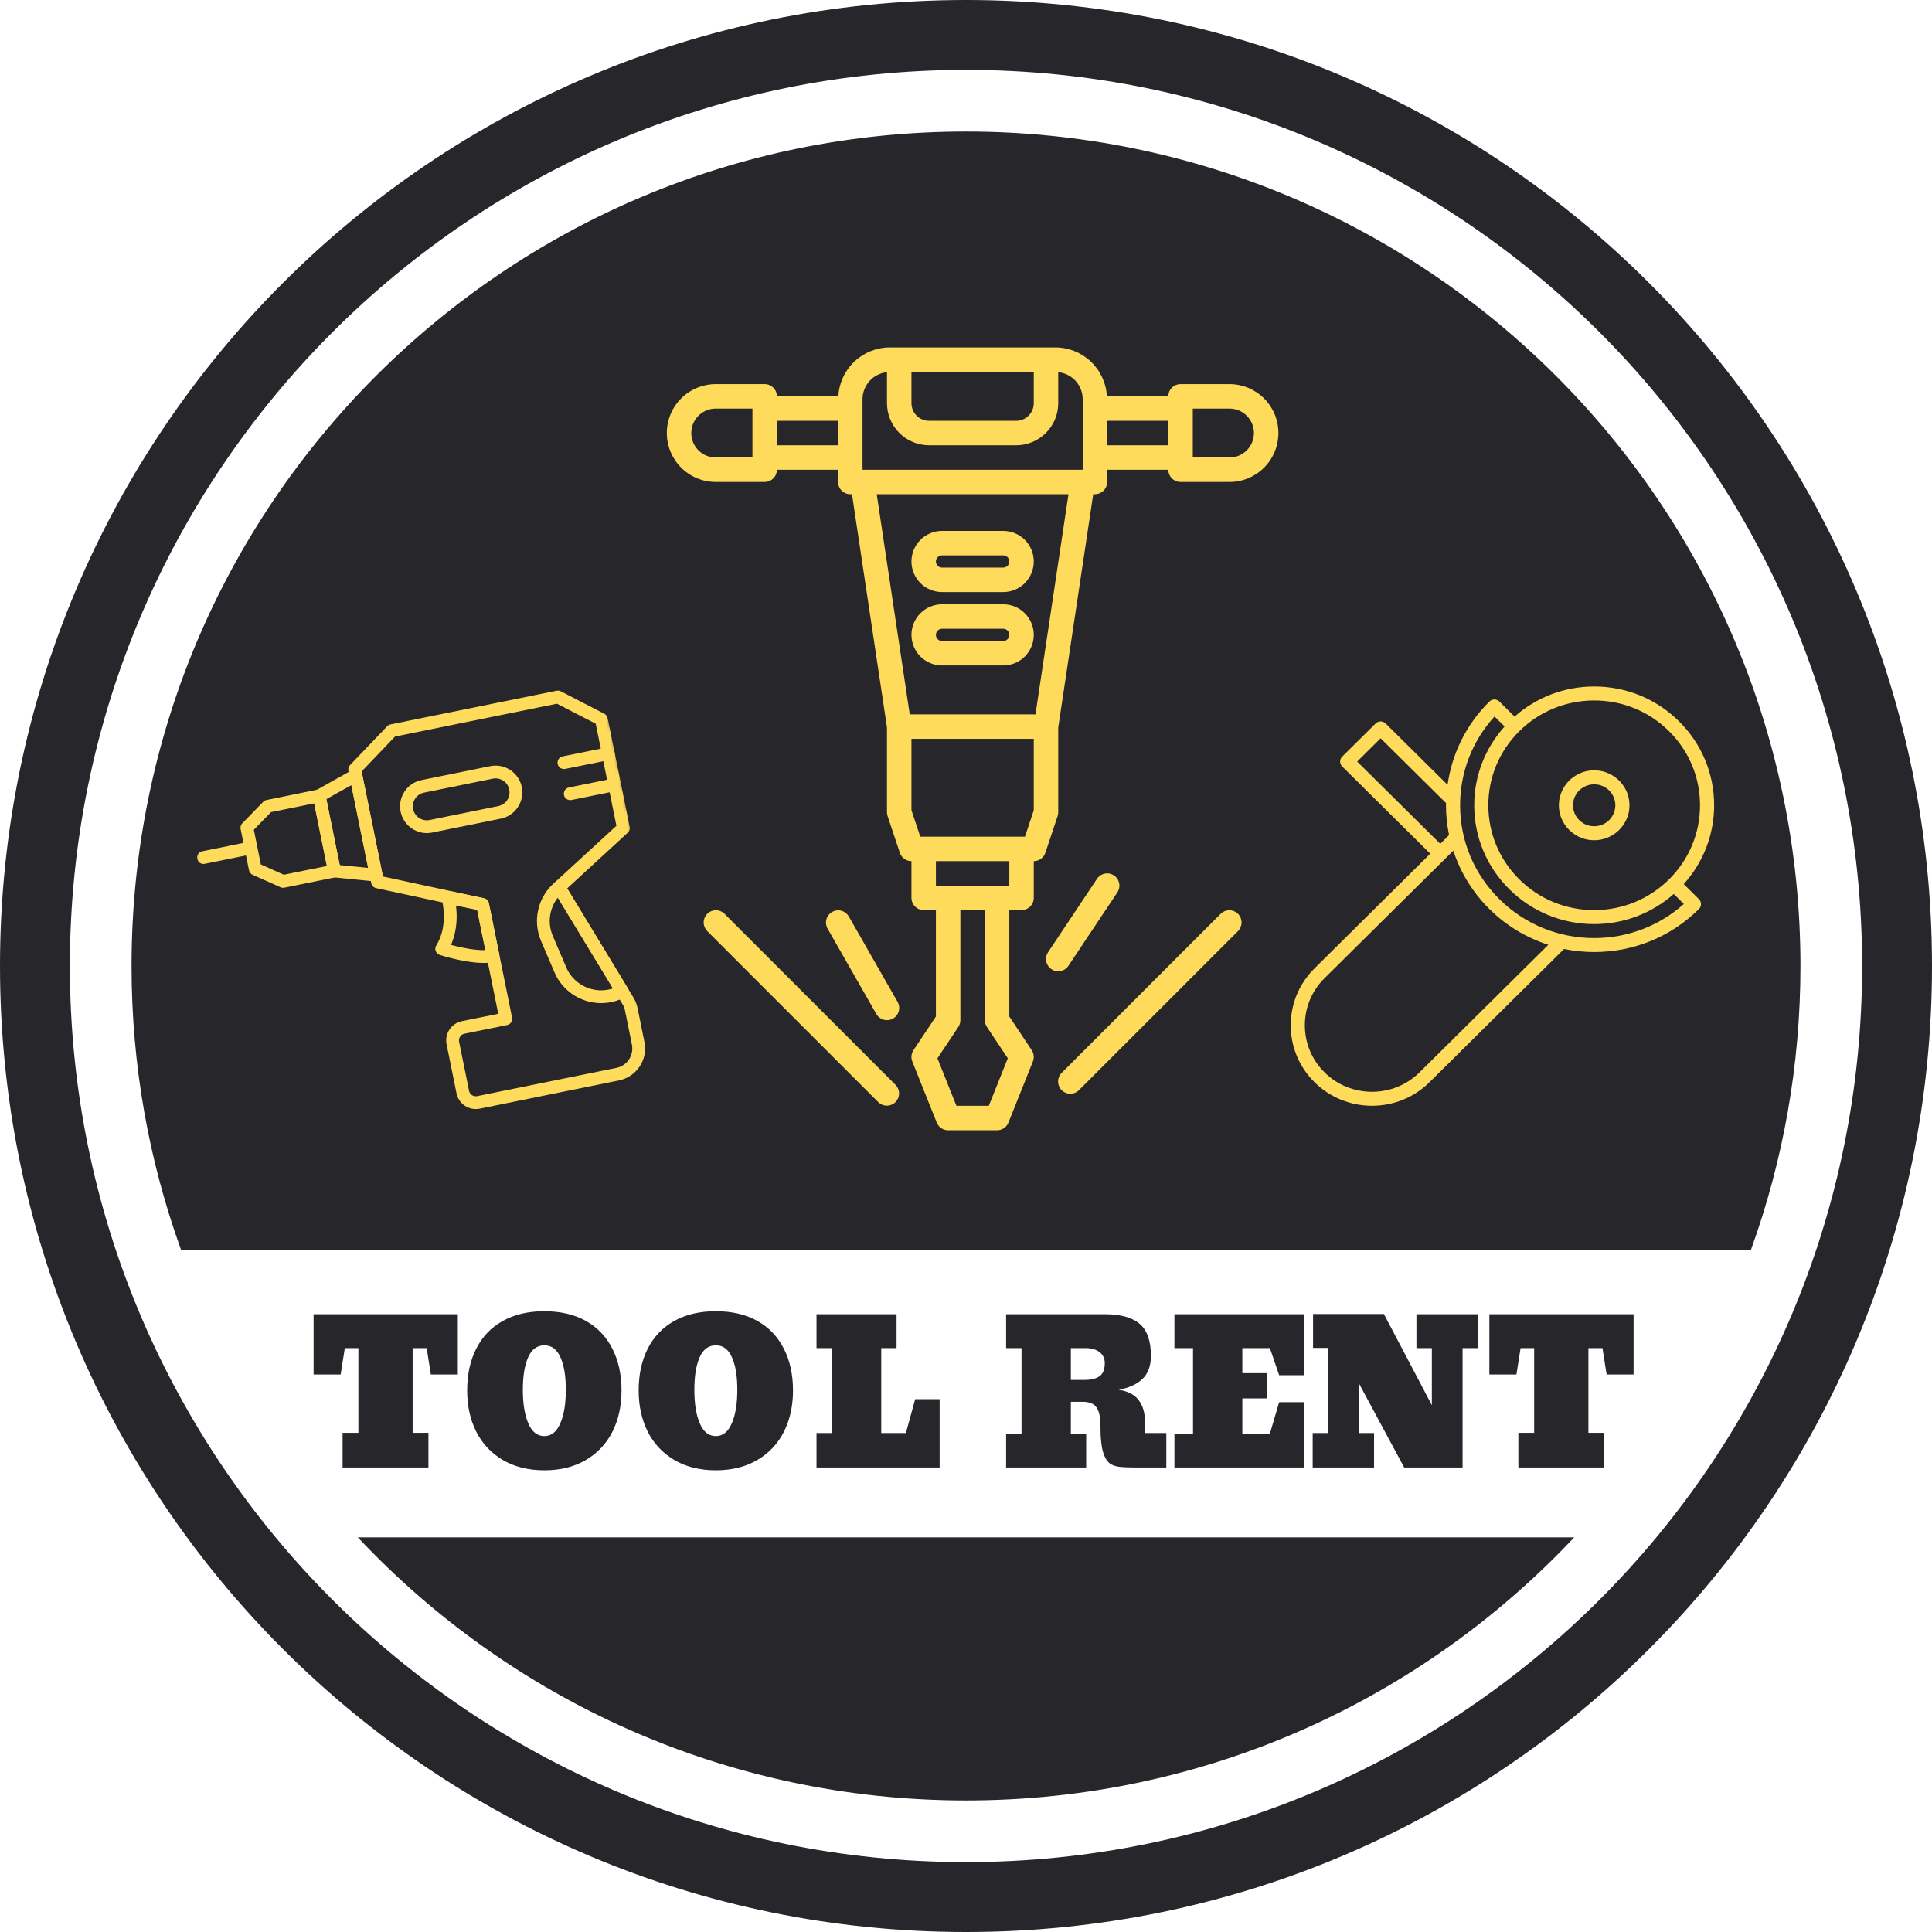 <svg xmlns="http://www.w3.org/2000/svg" fill="none" viewBox="0 0 470 470" height="470" width="470">
<path fill="#27262B" d="M470 235C470 364.787 364.787 470 235 470C105.213 470 0 364.787 0 235C0 105.213 105.213 0 235 0C364.787 0 470 105.213 470 235ZM425.972 304H44.028C36.243 282.46 32 259.225 32 235C32 122.886 122.886 32 235 32C347.114 32 438 122.886 438 235C438 259.225 433.757 282.46 425.972 304ZM87.053 374C124.081 413.396 176.667 438 235 438C293.333 438 345.919 413.396 382.947 374H87.053ZM453 235C453 355.398 355.398 453 235 453C114.602 453 17 355.398 17 235C17 114.602 114.602 17 235 17C355.398 17 453 114.602 453 235Z" clip-rule="evenodd" fill-rule="evenodd"></path>
<path fill="#27262B" d="M104.227 348.562V357H83.344V348.562H87.188V327.961H83.883L82.875 334.383H76.289V319.711H111.375V334.383H104.812L103.805 327.961H100.383V348.562H104.227ZM132.422 357.68C128.531 357.68 125.164 356.844 122.32 355.172C119.492 353.5 117.336 351.203 115.852 348.281C114.383 345.359 113.648 342.023 113.648 338.273C113.648 334.383 114.383 330.992 115.852 328.102C117.32 325.195 119.461 322.953 122.273 321.375C125.102 319.781 128.484 318.984 132.422 318.984C136.344 318.984 139.719 319.773 142.547 321.352C145.359 322.945 147.5 325.195 148.969 328.102C150.453 331.008 151.195 334.398 151.195 338.273C151.195 342.023 150.461 345.359 148.992 348.281C147.523 351.203 145.367 353.5 142.523 355.172C139.695 356.844 136.328 357.68 132.422 357.68ZM132.422 349.359C134.109 349.359 135.398 348.336 136.289 346.289C137.195 344.242 137.648 341.508 137.648 338.086C137.648 334.758 137.211 332.125 136.336 330.188C135.477 328.25 134.172 327.281 132.422 327.281C130.656 327.281 129.344 328.25 128.484 330.188C127.625 332.125 127.195 334.758 127.195 338.086C127.195 341.508 127.641 344.242 128.531 346.289C129.422 348.336 130.719 349.359 132.422 349.359ZM174.141 357.68C170.25 357.68 166.883 356.844 164.039 355.172C161.211 353.5 159.055 351.203 157.57 348.281C156.102 345.359 155.367 342.023 155.367 338.273C155.367 334.383 156.102 330.992 157.57 328.102C159.039 325.195 161.18 322.953 163.992 321.375C166.82 319.781 170.203 318.984 174.141 318.984C178.062 318.984 181.438 319.773 184.266 321.352C187.078 322.945 189.219 325.195 190.688 328.102C192.172 331.008 192.914 334.398 192.914 338.273C192.914 342.023 192.18 345.359 190.711 348.281C189.242 351.203 187.086 353.5 184.242 355.172C181.414 356.844 178.047 357.68 174.141 357.68ZM174.141 349.359C175.828 349.359 177.117 348.336 178.008 346.289C178.914 344.242 179.367 341.508 179.367 338.086C179.367 334.758 178.93 332.125 178.055 330.188C177.195 328.25 175.891 327.281 174.141 327.281C172.375 327.281 171.062 328.25 170.203 330.188C169.344 332.125 168.914 334.758 168.914 338.086C168.914 341.508 169.359 344.242 170.25 346.289C171.141 348.336 172.438 349.359 174.141 349.359ZM228.586 340.383V357H198.633V348.609H202.383V327.961H198.633V319.711H218.109V327.961H214.383V348.609H220.383L222.633 340.383H228.586ZM264.234 357H244.758V348.75H248.508V327.961H244.758V319.711H268.711C272.586 319.711 275.43 320.492 277.242 322.055C279.07 323.617 279.984 326.211 279.984 329.836C279.984 332.258 279.305 334.125 277.945 335.438C276.586 336.75 274.656 337.633 272.156 338.086C274.406 338.445 276.023 339.289 277.008 340.617C278.008 341.945 278.508 343.602 278.508 345.586V348.609H283.734V357H276.188C274.578 357 273.281 356.945 272.297 356.836C271.312 356.711 270.531 356.43 269.953 355.992C269.391 355.539 268.922 354.836 268.547 353.883C267.984 352.445 267.703 350.047 267.703 346.688C267.703 344.766 267.391 343.344 266.766 342.422C266.141 341.484 265 341.016 263.344 341.016H260.508V348.75H264.234V357ZM260.508 327.961V335.695H263.719C265.422 335.695 266.688 335.391 267.516 334.781C268.344 334.172 268.758 333.102 268.758 331.57C268.758 330.445 268.328 329.562 267.469 328.922C266.625 328.281 265.531 327.961 264.188 327.961H260.508ZM317.18 341.109V357H285.703V348.75H290.227V327.961H285.703V319.711H317.18V334.547H311.18L308.93 327.961H302.227V334.055H308.227V340.195H302.227V348.75H308.93L311.18 341.109H317.18ZM334.266 348.609V357H319.336V348.609H323.133V327.914H319.43V319.664H336.656L348.328 341.836V327.961H344.578V319.711H359.508V327.961H355.805V357H341.602L330.516 336.398V348.609H334.266ZM390.258 348.562V357H369.375V348.562H373.219V327.961H369.914L368.906 334.383H362.32V319.711H397.406V334.383H390.844L389.836 327.961H386.414V348.562H390.258Z"></path>
<g clip-path="url(#clip0_10_807)">
<path fill="#FFDB5B" d="M409.606 215.078C414.368 209.785 417 203.052 417 195.903C417 188.184 413.964 180.926 408.452 175.469C402.94 170.01 395.612 167.003 387.817 167.003C380.598 167.003 373.801 169.609 368.455 174.325L364.757 170.663C364.087 169.999 363 169.999 362.33 170.663C356.721 176.217 353.228 183.286 352.155 190.926L337.084 176.002C336.763 175.683 336.327 175.503 335.871 175.503C335.415 175.503 334.979 175.683 334.657 176.002L326.52 184.06C326.198 184.379 326.017 184.811 326.017 185.262C326.017 185.712 326.198 186.145 326.52 186.464L347.949 207.684L319.79 235.57C316.057 239.266 314 244.185 314 249.42C314 254.654 316.057 259.573 319.79 263.27C323.646 267.088 328.711 268.997 333.775 268.997C338.841 268.997 343.906 267.088 347.762 263.27L380.491 230.858C382.877 231.344 385.326 231.603 387.817 231.603C397.441 231.603 406.494 227.889 413.303 221.144C413.974 220.48 413.974 219.404 413.303 218.74L409.606 215.078ZM369.585 177.898C369.594 177.89 369.607 177.887 369.616 177.878C369.625 177.87 369.627 177.857 369.636 177.849C374.496 173.049 380.952 170.404 387.817 170.404C394.693 170.404 401.161 173.057 406.024 177.873C410.888 182.689 413.567 189.092 413.567 195.904C413.567 202.704 410.896 209.096 406.048 213.909C406.039 213.917 406.027 213.92 406.018 213.929C406.009 213.938 406.006 213.95 405.998 213.958C401.137 218.758 394.681 221.403 387.817 221.403C380.94 221.403 374.472 218.75 369.609 213.934C364.746 209.118 362.067 202.715 362.067 195.903C362.067 189.104 364.738 182.712 369.585 177.898ZM330.161 185.262L335.871 179.608L351.793 195.376C351.79 195.553 351.767 195.726 351.767 195.904C351.767 198.37 352.029 200.796 352.52 203.158L350.377 205.281L330.161 185.262ZM345.334 260.866C338.959 267.177 328.59 267.176 322.218 260.866C319.133 257.811 317.433 253.746 317.433 249.42C317.433 245.093 319.133 241.028 322.218 237.974L351.588 208.889C351.589 208.888 351.59 208.888 351.591 208.887C351.591 208.886 351.592 208.885 351.592 208.885L353.547 206.949C355.281 212.238 358.242 217.096 362.33 221.144C366.417 225.193 371.322 228.124 376.664 229.841L345.334 260.866ZM387.817 228.204C379.109 228.204 370.92 224.843 364.757 218.74C358.595 212.636 355.2 204.526 355.2 195.904C355.2 187.849 358.161 180.243 363.575 174.3L366.027 176.729C361.265 182.022 358.633 188.755 358.633 195.904C358.633 203.623 361.669 210.881 367.182 216.339C372.694 221.797 380.021 224.804 387.817 224.804C395.035 224.804 401.833 222.198 407.179 217.482L409.631 219.911C403.632 225.272 395.951 228.204 387.817 228.204Z"></path>
<path fill="#FFDB5B" d="M387.817 204.403C390.908 204.403 392.947 202.843 393.887 201.912C394.826 200.983 396.4 198.967 396.4 195.903C396.4 192.839 394.824 190.822 393.886 189.894C392.947 188.964 390.91 187.403 387.817 187.403C384.725 187.403 382.687 188.964 381.746 189.894C380.808 190.823 379.233 192.84 379.233 195.903C379.233 198.968 380.809 200.985 381.748 201.913C382.687 202.844 384.724 204.403 387.817 204.403ZM384.174 192.299C384.739 191.741 385.963 190.804 387.817 190.804C389.673 190.804 390.895 191.74 391.458 192.299C392.021 192.856 392.967 194.065 392.967 195.904C392.967 197.741 392.023 198.951 391.46 199.508C390.895 200.066 389.671 201.004 387.817 201.004C385.961 201.004 384.739 200.067 384.176 199.509C383.612 198.952 382.667 197.742 382.667 195.904C382.667 194.066 383.611 192.856 384.174 192.299Z"></path>
</g>
<path fill="#FFDB5B" d="M229.171 144.032H244.049C246.022 144.032 247.914 143.249 249.309 141.854C250.704 140.458 251.488 138.566 251.488 136.593C251.488 134.62 250.704 132.728 249.309 131.333C247.914 129.938 246.022 129.154 244.049 129.154H229.171C227.198 129.154 225.305 129.938 223.91 131.333C222.515 132.728 221.731 134.62 221.731 136.593C221.731 138.566 222.515 140.458 223.91 141.854C225.305 143.249 227.198 144.032 229.171 144.032ZM229.171 135.106H244.049C244.443 135.106 244.822 135.262 245.101 135.541C245.38 135.82 245.536 136.199 245.536 136.593C245.536 136.988 245.38 137.366 245.101 137.645C244.822 137.924 244.443 138.081 244.049 138.081H229.171C228.776 138.081 228.397 137.924 228.118 137.645C227.839 137.366 227.683 136.988 227.683 136.593C227.683 136.199 227.839 135.82 228.118 135.541C228.397 135.262 228.776 135.106 229.171 135.106Z"></path>
<path fill="#FFDB5B" d="M229.171 161.886H244.049C246.022 161.886 247.914 161.103 249.309 159.708C250.704 158.312 251.488 156.42 251.488 154.447C251.488 152.474 250.704 150.582 249.309 149.187C247.914 147.792 246.022 147.008 244.049 147.008H229.171C227.198 147.008 225.305 147.792 223.91 149.187C222.515 150.582 221.731 152.474 221.731 154.447C221.731 156.42 222.515 158.312 223.91 159.708C225.305 161.103 227.198 161.886 229.171 161.886ZM229.171 152.96H244.049C244.443 152.96 244.822 153.116 245.101 153.395C245.38 153.674 245.536 154.053 245.536 154.447C245.536 154.842 245.38 155.22 245.101 155.499C244.822 155.778 244.443 155.935 244.049 155.935H229.171C228.776 155.935 228.397 155.778 228.118 155.499C227.839 155.22 227.683 154.842 227.683 154.447C227.683 154.053 227.839 153.674 228.118 153.395C228.397 153.116 228.776 152.96 229.171 152.96Z"></path>
<path fill="#FFDB5B" d="M299.097 93.447H287.195C286.406 93.447 285.649 93.76 285.091 94.318C284.533 94.876 284.219 95.633 284.219 96.422H269.273C269.103 93.215 267.712 90.194 265.384 87.98C263.056 85.767 259.969 84.528 256.757 84.52H216.461C213.249 84.528 210.162 85.767 207.835 87.98C205.507 90.194 204.116 93.215 203.946 96.422H188.999C188.999 95.633 188.686 94.876 188.128 94.318C187.57 93.76 186.813 93.447 186.024 93.447H174.121C170.965 93.447 167.937 94.701 165.705 96.933C163.473 99.165 162.219 102.193 162.219 105.349C162.219 108.506 163.473 111.534 165.705 113.766C167.937 115.998 170.965 117.252 174.121 117.252H186.024C186.813 117.252 187.57 116.938 188.128 116.38C188.686 115.822 188.999 115.065 188.999 114.276H203.877V117.252C203.877 118.041 204.191 118.798 204.749 119.356C205.307 119.914 206.064 120.228 206.853 120.228H207.267L215.78 176.985V197.594C215.78 197.913 215.831 198.231 215.932 198.534L218.907 207.461C219.105 208.054 219.484 208.569 219.991 208.935C220.497 209.3 221.106 209.496 221.731 209.496V218.423C221.731 219.212 222.045 219.969 222.603 220.527C223.161 221.085 223.918 221.399 224.707 221.399H227.682V247.287L222.231 255.464C221.962 255.864 221.794 256.325 221.742 256.805C221.69 257.285 221.756 257.77 221.934 258.219L227.885 273.097C228.108 273.65 228.491 274.122 228.985 274.455C229.48 274.787 230.063 274.963 230.658 274.96H242.561C243.156 274.96 243.737 274.782 244.23 274.448C244.723 274.115 245.104 273.641 245.325 273.088L251.276 258.21C251.454 257.761 251.52 257.276 251.468 256.796C251.416 256.316 251.248 255.855 250.979 255.455L245.536 247.287V221.399H248.512C249.301 221.399 250.058 221.085 250.616 220.527C251.174 219.969 251.487 219.212 251.487 218.423V209.496C252.112 209.496 252.721 209.3 253.228 208.935C253.735 208.569 254.114 208.054 254.311 207.461L257.287 198.534C257.388 198.231 257.439 197.913 257.439 197.594V176.985L265.952 120.228H266.366C267.155 120.228 267.912 119.914 268.47 119.356C269.028 118.798 269.341 118.041 269.341 117.252V114.276H284.219C284.219 115.065 284.533 115.822 285.091 116.38C285.649 116.938 286.406 117.252 287.195 117.252H299.097C302.254 117.252 305.282 115.998 307.514 113.766C309.746 111.534 311 108.506 311 105.349C311 102.193 309.746 99.165 307.514 96.933C305.282 94.701 302.254 93.447 299.097 93.447ZM221.731 90.471H251.487V98.092C251.486 99.227 251.034 100.315 250.232 101.118C249.429 101.921 248.341 102.372 247.206 102.374H226.013C224.878 102.372 223.79 101.921 222.987 101.118C222.184 100.315 221.733 99.227 221.731 98.092V90.471ZM209.829 97.104C209.834 95.468 210.446 93.892 211.544 92.68C212.643 91.467 214.152 90.705 215.78 90.54V98.092C215.783 100.805 216.862 103.406 218.781 105.324C220.699 107.243 223.3 108.322 226.013 108.325H247.206C249.919 108.322 252.52 107.243 254.438 105.324C256.356 103.406 257.436 100.805 257.439 98.092V90.54C259.066 90.705 260.575 91.467 261.674 92.68C262.773 93.892 263.384 95.468 263.39 97.104V114.276H209.829V97.104ZM174.121 111.301C172.543 111.301 171.029 110.674 169.913 109.558C168.797 108.441 168.17 106.928 168.17 105.349C168.17 103.771 168.797 102.257 169.913 101.141C171.029 100.025 172.543 99.398 174.121 99.398H183.048V111.301H174.121ZM188.999 108.325V102.374H203.877V108.325H188.999ZM240.085 249.831L245.167 257.454L240.546 269.009H232.673L228.051 257.454L233.134 249.831C233.459 249.341 233.633 248.767 233.634 248.179V221.399H239.585V248.179C239.586 248.767 239.76 249.341 240.085 249.831ZM245.536 215.447H227.682V209.496H245.536V215.447ZM251.487 197.112L249.342 203.545H223.877L221.731 197.112V179.74H251.487V197.112ZM251.901 173.789H221.318L213.283 120.228H259.935L251.901 173.789ZM269.341 108.325V102.374H284.219V108.325H269.341ZM299.097 111.301H290.171V99.398H299.097C300.676 99.398 302.19 100.025 303.306 101.141C304.422 102.257 305.049 103.771 305.049 105.349C305.049 106.928 304.422 108.441 303.306 109.558C302.19 110.674 300.676 111.301 299.097 111.301Z"></path>
<path fill="#FFDB5B" d="M296.994 222.271L258.311 260.954C258.027 261.228 257.8 261.557 257.644 261.92C257.488 262.283 257.406 262.673 257.402 263.068C257.399 263.464 257.474 263.855 257.624 264.221C257.774 264.587 257.994 264.919 258.274 265.198C258.553 265.478 258.886 265.699 259.251 265.848C259.617 265.998 260.009 266.073 260.404 266.07C260.799 266.066 261.189 265.984 261.552 265.828C261.915 265.672 262.244 265.446 262.518 265.161L301.201 226.478C301.743 225.917 302.043 225.166 302.037 224.385C302.03 223.605 301.717 222.859 301.165 222.307C300.613 221.755 299.867 221.442 299.087 221.436C298.307 221.429 297.555 221.729 296.994 222.271Z"></path>
<path fill="#FFDB5B" d="M215.78 248.179C216.297 248.18 216.805 248.045 217.253 247.787C217.938 247.395 218.439 246.748 218.646 245.986C218.854 245.225 218.751 244.413 218.36 243.728L206.457 222.899C206.056 222.233 205.41 221.751 204.658 221.556C203.906 221.36 203.108 221.467 202.433 221.852C201.758 222.238 201.261 222.872 201.048 223.619C200.835 224.366 200.922 225.167 201.291 225.85L213.194 246.68C213.454 247.136 213.831 247.514 214.285 247.778C214.739 248.041 215.255 248.18 215.78 248.179Z"></path>
<path fill="#FFDB5B" d="M259.915 234.952L271.817 217.099C272.034 216.774 272.185 216.409 272.261 216.026C272.337 215.642 272.336 215.248 272.26 214.864C272.183 214.481 272.032 214.117 271.815 213.792C271.597 213.467 271.318 213.188 270.993 212.971C270.668 212.755 270.303 212.604 269.92 212.528C269.536 212.452 269.142 212.452 268.759 212.529C268.375 212.605 268.011 212.757 267.686 212.974C267.361 213.191 267.083 213.471 266.866 213.796L254.963 231.649C254.525 232.306 254.366 233.11 254.521 233.884C254.675 234.658 255.131 235.339 255.787 235.777C256.444 236.215 257.248 236.374 258.022 236.219C258.796 236.065 259.477 235.609 259.915 234.952Z"></path>
<path fill="#FFDB5B" d="M176.225 222.271C175.664 221.729 174.913 221.429 174.132 221.436C173.352 221.442 172.606 221.755 172.054 222.307C171.502 222.859 171.19 223.605 171.183 224.385C171.176 225.166 171.476 225.917 172.018 226.478L213.677 268.137C214.238 268.679 214.99 268.979 215.77 268.972C216.55 268.966 217.296 268.653 217.848 268.101C218.4 267.549 218.713 266.803 218.719 266.023C218.726 265.242 218.426 264.491 217.884 263.93L176.225 222.271Z"></path>
<g clip-path="url(#clip1_10_807)">
<path stroke-linejoin="round" stroke-linecap="round" stroke-miterlimit="10" stroke-width="3.111" stroke="#FFDB5B" d="M65.154 196.139L60.061 201.367L62.095 211.39L68.863 214.423L81.355 211.889L77.646 193.605L65.154 196.139Z"></path>
<mask height="126" width="125" y="160" x="42" maskUnits="userSpaceOnUse" style="mask-type:luminance" id="mask0_10_807">
<path fill="white" d="M42 182.008L145.56 161L166.568 264.56L63.008 285.567L42 182.008Z"></path>
</mask>
<g mask="url(#mask0_10_807)">
<path stroke-linejoin="round" stroke-linecap="round" stroke-miterlimit="10" stroke-width="3.111" stroke="#FFDB5B" d="M61.056 206.278L49.504 208.621"></path>
</g>
<path stroke-linejoin="round" stroke-linecap="round" stroke-miterlimit="10" stroke-width="3.111" stroke="#FFDB5B" d="M77.645 193.605L86.576 188.604L91.504 212.897L81.355 211.889L77.645 193.605Z"></path>
<mask height="126" width="125" y="160" x="42" maskUnits="userSpaceOnUse" style="mask-type:luminance" id="mask1_10_807">
<path fill="white" d="M42 182.008L145.56 161L166.568 264.56L63.008 285.567L42 182.008Z"></path>
</mask>
<g mask="url(#mask1_10_807)">
<path stroke-linejoin="round" stroke-linecap="round" stroke-miterlimit="10" stroke-width="3.111" stroke="#FFDB5B" d="M86.287 187.189L95.308 177.755L135.713 169.558L146.295 175.016L151.655 201.436L135.982 215.844L152.77 243.478C153.152 244.106 153.422 244.797 153.569 245.518L155.248 253.798C155.947 257.244 153.72 260.605 150.273 261.304L116.388 268.178C114.64 268.533 112.936 267.403 112.581 265.656L110.166 253.748C109.811 252.001 110.941 250.297 112.688 249.942L123.044 247.841L117.403 220.034L91.835 214.539L86.287 187.189Z"></path>
<path stroke-linejoin="round" stroke-linecap="round" stroke-miterlimit="10" stroke-width="3.111" stroke="#FFDB5B" d="M108.957 218.301C108.957 218.301 110.983 225.192 107.454 230.82C107.454 230.82 115.368 233.426 119.932 232.5L117.403 220.033L108.957 218.301Z"></path>
<path stroke-linejoin="round" stroke-linecap="round" stroke-miterlimit="10" stroke-width="3.111" stroke="#FFDB5B" d="M135.983 215.844C132.378 218.903 131.188 223.955 133.051 228.301L136.328 235.947C138.726 241.542 145.282 244.04 150.795 241.458L151.378 241.185L135.983 215.844Z"></path>
<path stroke-linejoin="round" stroke-linecap="round" stroke-miterlimit="10" stroke-width="3.111" stroke="#FFDB5B" d="M121.541 197.621L104.823 201.012C102.14 201.556 99.525 199.823 98.981 197.14C98.436 194.458 100.17 191.842 102.852 191.298L119.57 187.907C122.253 187.362 124.869 189.096 125.413 191.778C125.957 194.461 124.224 197.077 121.541 197.621Z"></path>
<path stroke-linejoin="round" stroke-linecap="round" stroke-miterlimit="10" stroke-width="3.111" stroke="#FFDB5B" d="M137.188 185.534L147.985 183.344"></path>
<path stroke-linejoin="round" stroke-linecap="round" stroke-miterlimit="10" stroke-width="3.111" stroke="#FFDB5B" d="M138.723 193.09L149.52 190.9"></path>
</g>
</g>
<defs>
<clipPath id="clip0_10_807">
<rect transform="translate(314 167)" fill="white" height="102" width="103"></rect>
</clipPath>
<clipPath id="clip1_10_807">
<rect transform="translate(42 182.008) rotate(-11.467)" fill="white" height="105.669" width="105.669"></rect>
</clipPath>
</defs>
</svg>
